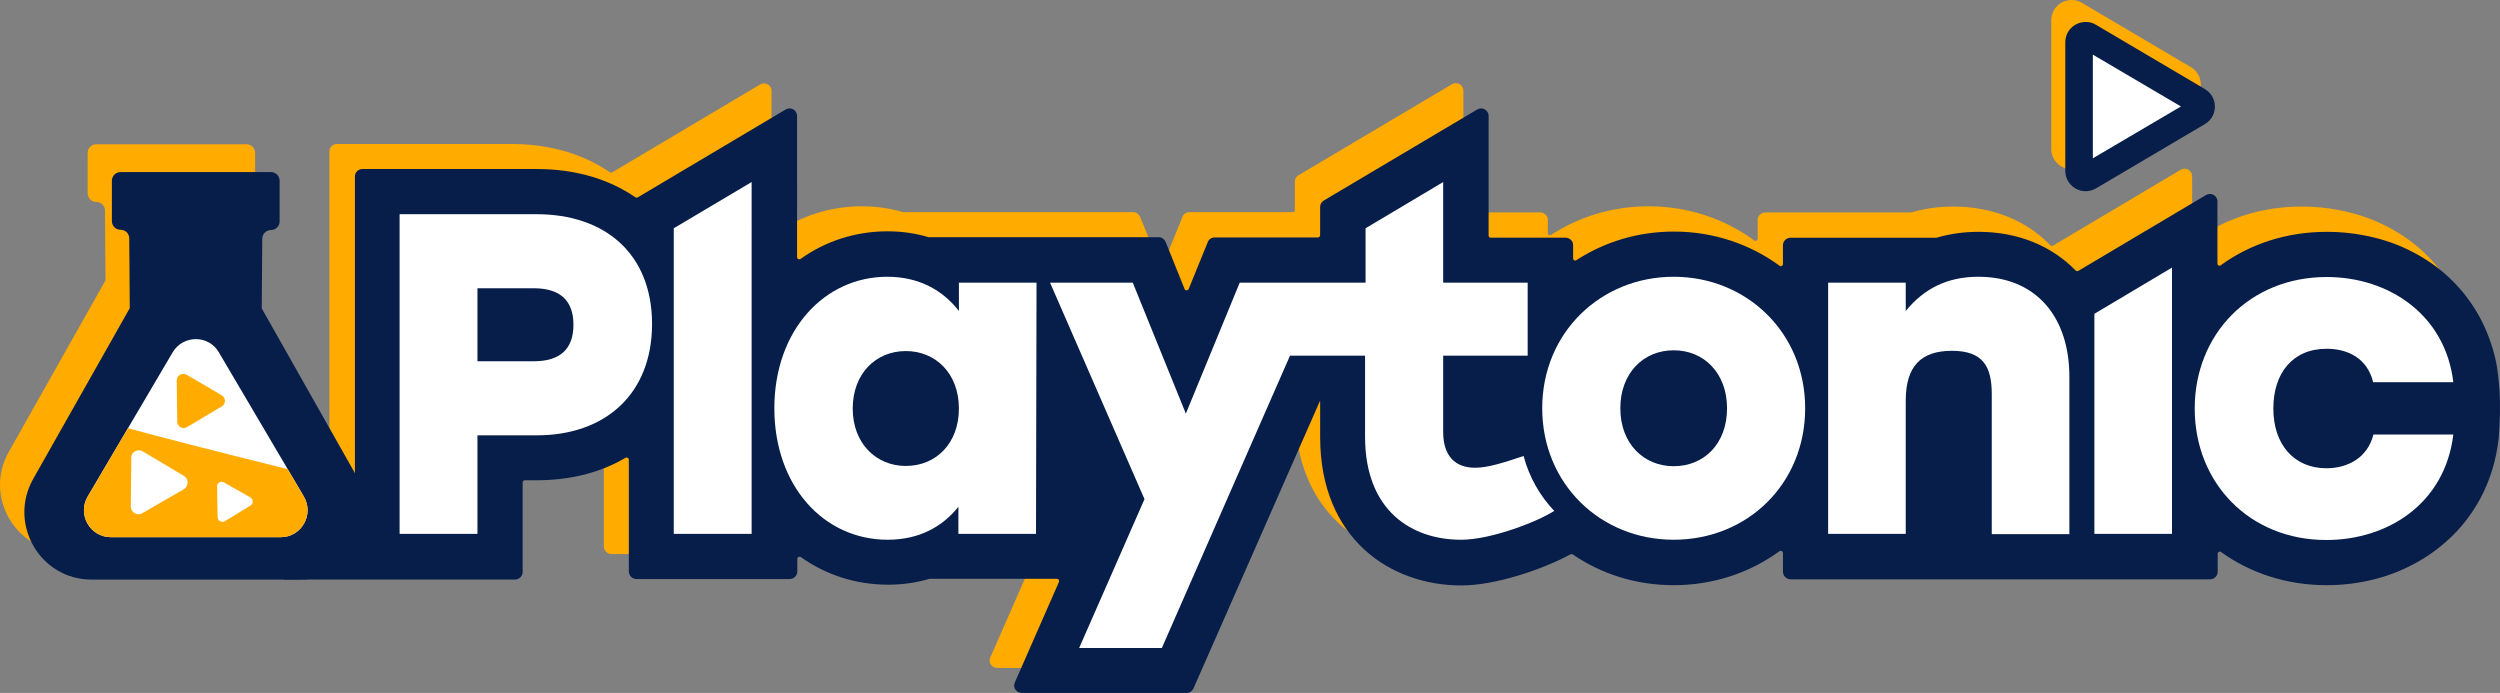<?xml version="1.0" encoding="UTF-8" standalone="no"?>
<svg
   width="979.95"
   height="271.617"
   viewBox="0 0 979.95 271.617"
   version="1.1"
   id="svg23"
   sodipodi:docname="Playtonic Games (2).svg"
   inkscape:version="1.3.2 (091e20e, 2023-11-25, custom)"
   xmlns:inkscape="http://www.inkscape.org/namespaces/inkscape"
   xmlns:sodipodi="http://sodipodi.sourceforge.net/DTD/sodipodi-0.dtd"
   xmlns="http://www.w3.org/2000/svg"
   xmlns:svg="http://www.w3.org/2000/svg">
  <rect x="0" y="0" width="979.95" height="271.617" fill="#808080" stroke="none"/>
  <sodipodi:namedview
     id="namedview23"
     pagecolor="#ffffff"
     bordercolor="#000000"
     borderopacity="0.25"
     inkscape:showpageshadow="2"
     inkscape:pageopacity="0.0"
     inkscape:pagecheckerboard="0"
     inkscape:deskcolor="#d1d1d1"
     inkscape:zoom="1.4658512"
     inkscape:cx="489.8178"
     inkscape:cy="135.4162"
     inkscape:window-width="1920"
     inkscape:window-height="1017"
     inkscape:window-x="-8"
     inkscape:window-y="-8"
     inkscape:window-maximized="1"
     inkscape:current-layer="svg23" />
  <defs
     id="defs2">
    <clipPath
       id="clip1">
      <path
         d="m 33,165 h 89 v 46 H 33 Z m 0,0"
         id="path1" />
    </clipPath>
    <clipPath
       id="clip2">
      <path
         d="m 44.121,165.832 c 7.805,3 87.457,22.617 87.457,22.617 l -1.902,25.82 -102.766,2.102 v -24.02 z m 0,0"
         id="path2" />
    </clipPath>
  </defs>
  <g
     id="surface1"
     transform="translate(-0.561)">
    <path
       style="fill:#ffab00;fill-opacity:1;fill-rule:nonzero;stroke:none"
       d="m 970.316,141.914 c -0.203,-2.305 -0.402,-4.504 -0.703,-6.707 -0.398,-2.801 -1,-5.504 -1.801,-8.207 -1.699,-5.703 -4.102,-11.207 -7.305,-16.211 -3.102,-4.906 -7.004,-9.41 -11.305,-13.211 -4.406,-3.902 -9.406,-7.105 -14.812,-9.707 -5.602,-2.703 -11.508,-4.504 -17.512,-5.605 -4.703,-0.902 -9.402,-1.301 -14.105,-1.301 -15.91,0 -30.223,4.805 -41.629,13.109 -0.602,0.402 -1.301,0 -1.301,-0.699 V 69.055 c 0,-2.301 -2.5,-3.703 -4.504,-2.5 l -50.031,29.723 c -0.301,0.199 -0.801,0.098 -1,-0.102 -9.305,-9.605 -22.516,-15.211 -38.125,-15.211 -5.805,0 -11.305,0.801 -16.41,2.301 h -57.234 c -1.602,0 -3.004,1.301 -3.004,2.902 v 7.406 c 0,0.699 -0.801,1.102 -1.301,0.699 -11.508,-8.406 -25.816,-13.41 -41.426,-13.41 -14.211,0 -27.316,4.105 -38.227,11.211 -0.598,0.398 -1.301,0 -1.301,-0.703 v -5.203 c 0,-1.602 -1.301,-2.902 -3,-2.902 h -29.32 c -0.5,0 -0.801,-0.398 -0.801,-0.898 V 35.527 c 0,-2.301 -2.5,-3.703 -4.5,-2.5 L 509.621,68.656 c -0.902,0.5 -1.5,1.5 -1.5,2.5 v 11.109 c 0,0.5 -0.402,0.898 -0.801,0.898 h -40.527 c -1.199,0 -2.301,0.703 -2.703,1.805 l -7.504,18.414 c -0.301,0.699 -1.301,0.699 -1.602,0 l -7.504,-18.316 c -0.5,-1.102 -1.5,-1.902 -2.703,-1.902 h -90.258 c -5,-1.5 -10.406,-2.301 -16.008,-2.301 -12.809,0 -24.418,3.902 -34.121,10.809 -0.602,0.402 -1.402,0 -1.402,-0.699 v -55.344 c 0,-2.301 -2.504,-3.703 -4.504,-2.504 l -57.938,34.43 c -0.301,0.199 -0.598,0.098 -0.898,0 -10.309,-7.105 -23.418,-11.109 -38.625,-11.109 h -68.445 c -1.602,0 -2.902,1.301 -2.902,2.902 V 214.27 c 0,1.602 1.301,3.004 2.902,3.004 h 60.039 c 1.602,0 3.004,-1.301 3.004,-3.004 v -34.926 c 0,-0.5 0.398,-0.902 0.898,-0.902 h 4.703 c 13.109,0 24.918,-3.004 34.723,-8.809 0.602,-0.297 1.301,0.102 1.301,0.703 v 43.832 c 0,1.602 1.301,3.004 3,3.004 h 60.039 c 1.602,0 3.004,-1.301 3.004,-3.004 v -4.902 c 0,-0.699 0.801,-1.102 1.398,-0.699 9.707,6.906 21.414,10.809 34.223,10.809 5.703,0 11.109,-0.801 16.211,-2.305 h 50.133 c 0.602,0 1,0.602 0.801,1.203 l -17.312,39.43 c -0.898,2.004 0.602,4.105 2.703,4.105 h 64.441 c 1.199,0 2.199,-0.703 2.699,-1.801 l 49.535,-112.891 h 0.098 v 14.012 c 0,40.23 27.816,58.246 55.336,58.246 13.707,0 32.32,-6.508 42.828,-12.211 0.301,-0.102 0.598,-0.102 0.801,0 11.207,7.707 24.816,12.109 39.625,12.109 15.211,0 29.617,-4.703 41.426,-13.309 0.602,-0.402 1.402,0 1.402,0.699 l 5,4.305 c 0,1.602 1.301,3 3.004,3 l 96.461,3.004 h 62.941 c 1.602,0 3,-1.301 3,-3.004 v -7.004 c 0,-0.703 0.801,-1.102 1.301,-0.703 11.41,8.207 25.617,13.012 41.43,13.012 6.402,0 12.805,-0.801 19.012,-2.402 5.902,-1.5 11.508,-3.801 16.809,-6.805 5.105,-2.902 9.809,-6.504 13.91,-10.609 4.102,-4.102 7.605,-8.906 10.406,-14.012 4.004,-7.402 6.402,-15.609 7.305,-24.016 0.5,-6.105 0.602,-12.91 0.102,-19.516 z m 0,0"
       id="path3" />
    <path
       style="fill:#071e4a;fill-opacity:1;fill-rule:nonzero;stroke:none"
       d="m 980.223,151.82 c -0.203,-2.301 -0.402,-4.504 -0.703,-6.707 -0.398,-2.801 -1,-5.504 -1.801,-8.203 -1.699,-5.707 -4.102,-11.211 -7.305,-16.215 -3.102,-4.902 -7.004,-9.406 -11.305,-13.211 -4.406,-3.902 -9.406,-7.105 -14.812,-9.707 -5.602,-2.703 -11.508,-4.504 -17.512,-5.605 -4.699,-0.898 -9.402,-1.301 -14.105,-1.301 -15.91,0 -30.223,4.805 -41.629,13.113 -0.602,0.398 -1.301,0 -1.301,-0.703 V 78.961 c 0,-2.301 -2.5,-3.703 -4.504,-2.5 l -50.031,29.723 c -0.301,0.199 -0.801,0.102 -1,-0.098 -9.305,-9.609 -22.516,-15.215 -38.125,-15.215 -5.805,0 -11.305,0.801 -16.41,2.305 h -57.234 c -1.602,0 -3.004,1.301 -3.004,2.902 v 7.402 c 0,0.703 -0.801,1.102 -1.301,0.703 -11.508,-8.406 -25.816,-13.41 -41.426,-13.41 -14.211,0 -27.316,4.102 -38.227,11.207 -0.598,0.402 -1.301,0 -1.301,-0.699 v -5.203 c 0,-1.602 -1.301,-2.902 -3,-2.902 h -29.32 c -0.5,0 -0.801,-0.402 -0.801,-0.902 V 45.438 c 0,-2.305 -2.5,-3.703 -4.5,-2.504 L 519.527,78.562 c -0.902,0.5 -1.5,1.5 -1.5,2.5 v 11.109 c 0,0.5 -0.402,0.902 -0.801,0.902 h -40.527 c -1.199,0 -2.301,0.699 -2.703,1.801 l -7.504,18.414 c -0.301,0.703 -1.301,0.703 -1.602,0 L 457.488,94.875 c -0.5,-1.102 -1.504,-1.902 -2.703,-1.902 h -90.258 c -5.004,-1.5 -10.406,-2.301 -16.012,-2.301 -12.809,0 -24.414,3.902 -34.121,10.809 -0.602,0.398 -1.398,0 -1.398,-0.699 V 45.438 c 0,-2.305 -2.504,-3.703 -4.504,-2.504 l -57.938,34.43 c -0.301,0.199 -0.602,0.098 -0.902,0 -10.305,-7.109 -23.414,-11.109 -38.625,-11.109 h -68.441 c -1.602,0 -2.902,1.301 -2.902,2.902 v 139.711 h -12.008 l -15.91,18.312 h 90.656 c 1.602,0 3.004,-1.301 3.004,-3 v -35.031 c 0,-0.5 0.398,-0.898 0.898,-0.898 h 4.703 c 13.109,0 24.918,-3.004 34.723,-8.809 0.602,-0.301 1.301,0.102 1.301,0.703 v 43.832 c 0,1.602 1.301,3.004 3.004,3.004 h 60.039 c 1.602,0 3,-1.301 3,-3.004 v -4.902 c 0,-0.699 0.801,-1.102 1.402,-0.699 9.707,6.902 21.414,10.809 34.223,10.809 5.703,0 11.105,-0.801 16.207,-2.305 h 49.934 c 0.602,0 1,0.602 0.801,1.203 l -17.312,39.43 c -0.898,2.004 0.602,4.105 2.703,4.105 h 64.641 c 1.203,0 2.203,-0.703 2.703,-1.805 l 49.531,-112.586 h 0.102 v 14.008 c 0,40.234 27.816,58.246 55.332,58.246 13.711,0 32.32,-6.504 42.828,-12.207 0.301,-0.102 0.602,-0.102 0.801,0 11.207,7.703 24.816,12.109 39.625,12.109 15.211,0 29.621,-4.703 41.426,-13.312 0.602,-0.398 1.402,0 1.402,0.703 v 7.305 c 0,1.602 1.301,3.004 3.004,3.004 h 164.402 c 1.602,0 3.004,-1.305 3.004,-3.004 v -7.008 c 0,-0.699 0.801,-1.098 1.301,-0.699 11.406,8.207 25.617,13.012 41.426,13.012 6.402,0 12.809,-0.801 19.012,-2.402 5.902,-1.5 11.508,-3.805 16.812,-6.805 5.102,-2.902 9.805,-6.508 13.906,-10.609 4.105,-4.102 7.605,-8.906 10.406,-14.012 4.004,-7.406 6.406,-15.613 7.305,-24.02 0.5,-6.402 0.703,-13.109 0.203,-19.715 z m 0,0"
       id="path4" />
    <path
       style="fill:#ffab00;fill-opacity:1;fill-rule:nonzero;stroke:none"
       d="M 131.477,177.141 93.555,110.086 93.754,82.766 c 0,-1.902 1.602,-3.402 3.402,-3.402 1.902,0 3.402,-1.5 3.402,-3.402 V 59.949 c 0,-1.902 -1.5,-3.406 -3.402,-3.406 H 38.32 c -1.902,0 -3.402,1.504 -3.402,3.406 v 15.812 c 0,1.898 1.5,3.402 3.402,3.402 1.898,0 3.402,1.5 3.402,3.402 l 0.199,27.32 -37.926,67.254 c -9.906,17.516 2.801,39.23 22.914,39.23 H 108.562 c 20.215,0 32.82,-21.715 22.914,-39.23 z m 0,0"
       id="path5" />
    <path
       style="fill:#071e4a;fill-opacity:1;fill-rule:nonzero;stroke:none"
       d="m 141.086,187.949 -37.926,-67.055 0.199,-27.32 c 0,-1.902 1.602,-3.402 3.402,-3.402 1.902,0 3.402,-1.5 3.402,-3.402 V 70.855 c 0,-1.902 -1.5,-3.402 -3.402,-3.402 H 47.824 c -1.902,0 -3.402,1.5 -3.402,3.402 v 15.812 c 0,1.902 1.5,3.402 3.402,3.402 1.902,0 3.402,1.504 3.402,3.402 l 0.199,27.324 -37.922,67.051 c -9.809,17.617 2.801,39.332 22.914,39.332 h 81.652 c 20.211,0 32.922,-21.715 23.016,-39.23 z m 0,0"
       id="path6" />
    <path
       style="fill:#ffffff;fill-opacity:1;fill-rule:nonzero;stroke:none"
       d="m 34.918,194.656 33.32,-56.547 c 4.102,-6.906 14.109,-6.906 18.109,0 l 33.324,56.547 c 4.102,7.004 -0.902,15.91 -9.105,15.91 H 44.023 c -8.207,0 -13.211,-8.906 -9.105,-15.91 z m 0,0"
       id="path7" />
    <g
       clip-path="url(#clip1)"
       clip-rule="nonzero"
       id="g9">
      <g
         clip-path="url(#clip2)"
         clip-rule="nonzero"
         id="g8">
        <path
           style="fill:#ffab00;fill-opacity:1;fill-rule:nonzero;stroke:none"
           d="m 34.918,194.656 33.32,-56.547 c 4.102,-6.906 14.109,-6.906 18.109,0 l 33.324,56.547 c 4.102,7.004 -0.902,15.91 -9.105,15.91 H 44.023 c -8.207,0 -13.211,-8.906 -9.105,-15.91 z m 0,0"
           id="path8" />
      </g>
    </g>
    <path
       style="fill:#ffffff;fill-opacity:1;fill-rule:nonzero;stroke:none"
       d="m 88.449,189.148 10.207,5.805 c 1.203,0.703 1.301,2.504 0.102,3.203 L 88.75,204.262 c -1.199,0.801 -2.902,-0.102 -2.902,-1.602 l -0.199,-12.008 c -0.102,-1.301 1.5,-2.305 2.801,-1.504 z m 0,0"
       id="path9" />
    <path
       style="fill:#ffab00;fill-opacity:1;fill-rule:nonzero;stroke:none"
       d="m 73.742,146.918 13.707,8.004 c 1.703,1 1.703,3.402 0,4.406 l -13.609,8.105 c -1.699,1 -3.801,-0.199 -3.801,-2.203 l -0.199,-16.113 c 0,-2 2.199,-3.203 3.902,-2.199 z m 0,0"
       id="path10" />
    <path
       style="fill:#ffffff;fill-opacity:1;fill-rule:nonzero;stroke:none"
       d="m 56.531,176.941 16.109,9.605 c 2,1.203 1.902,4.004 0,5.207 l -16.312,9.406 c -2,1.199 -4.5,-0.301 -4.5,-2.602 l 0.199,-19.016 c -0.102,-2.402 2.5,-3.805 4.504,-2.602 z m 0,0"
       id="path11" />
    <path
       style="fill:#ffab00;fill-opacity:1;fill-rule:nonzero;stroke:none"
       d="M 815.414,12.809 849.938,33.125 815.414,53.441 Z M 812.613,0 c -4.203,0 -8.004,3.301 -8.004,8.008 v 50.34 c 0,4.602 3.801,8.004 8.004,8.004 1.301,0 2.703,-0.398 4.004,-1.102 l 42.727,-25.219 c 5.203,-3.102 5.203,-10.609 0,-13.711 L 816.617,1.102 C 815.316,0.301 813.914,0 812.613,0 Z m 0,0"
       id="path12" />
    <path
       style="fill:#ffffff;fill-opacity:1;fill-rule:nonzero;stroke:none"
       d="m 822.219,64.25 c -1,0 -2.102,-0.801 -2.102,-2.102 V 21.316 c 0,-1.301 1.102,-2.102 2.102,-2.102 0.402,0 0.703,0.102 1.004,0.301 l 34.621,20.418 c 0.898,0.598 1,1.398 1,1.801 0,0.398 -0.102,1.301 -1,1.801 L 823.223,63.949 C 822.922,64.152 822.52,64.25 822.219,64.25 Z m 0,0"
       id="path13" />
    <path
       style="fill:#ffffff;fill-opacity:1;fill-rule:nonzero;stroke:none"
       d="m 824.422,25.32 27.918,16.414 -27.918,16.512 z m -2.203,-10.41 c -3.402,0 -6.504,2.703 -6.504,6.406 v 40.832 c 0,3.805 3.102,6.406 6.504,6.406 1.102,0 2.203,-0.301 3.305,-0.902 l 34.621,-20.414 c 4.203,-2.504 4.203,-8.609 0,-11.109 L 825.523,15.711 c -1.102,-0.5 -2.203,-0.801 -3.305,-0.801 z m 0,0"
       id="path14" />
    <path
       style="fill:#071e4a;fill-opacity:1;fill-rule:nonzero;stroke:none"
       d="m 820.918,21.418 34.523,20.316 -34.523,20.316 z m -2.801,-12.812 c -4.203,0 -8.004,3.305 -8.004,8.008 v 50.34 c 0,4.605 3.801,8.008 8.004,8.008 1.301,0 2.703,-0.402 4.004,-1.102 l 42.727,-25.223 c 5.203,-3.102 5.203,-10.605 0,-13.711 L 822.121,9.707 c -1.301,-0.801 -2.602,-1.102 -4.004,-1.102 z m 0,0"
       id="path15" />
    <path
       style="fill:#ffffff;fill-opacity:1;fill-rule:nonzero;stroke:none"
       d="M 295.184,71.355 264.664,89.473 V 209.266 h 30.52 z m 0,0"
       id="path16" />
    <path
       style="fill:#ffffff;fill-opacity:1;fill-rule:nonzero;stroke:none"
       d="m 376.434,121.898 c -6.301,-8.109 -15.609,-13.414 -28.117,-13.414 -24.516,0 -44.227,20.918 -44.227,51.543 0,30.422 19.312,51.539 44.426,51.539 12.508,0 21.516,-5.203 27.719,-12.91 v 10.609 h 30.418 l 0.203,-98.477 h -30.422 z m -20.812,60.746 c -11.605,0 -20.812,-8.805 -20.812,-22.516 0,-13.613 9.004,-22.52 20.812,-22.52 11.809,0 20.812,8.906 20.812,22.52 0,13.711 -9.004,22.516 -20.812,22.516 z m 0,0"
       id="path17" />
    <path
       style="fill:#ffffff;fill-opacity:1;fill-rule:nonzero;stroke:none"
       d="m 776.09,108.484 c -12.207,0 -21.312,4.605 -28.516,13.414 v -11.109 h -30.422 v 98.477 h 30.422 v -52.242 c 0,-13.609 6.102,-19.516 18.109,-19.516 12.309,0 15.609,6.305 15.609,17.016 v 54.844 h 30.422 v -61.648 c 0,-24.02 -13.512,-39.234 -35.625,-39.234 z m 0,0"
       id="path18" />
    <path
       style="fill:#ffffff;fill-opacity:1;fill-rule:nonzero;stroke:none"
       d="m 851.938,104.883 -30.418,18.113 v 86.27 h 30.418 z m 0,0"
       id="path19" />
    <path
       style="fill:#ffffff;fill-opacity:1;fill-rule:nonzero;stroke:none"
       d="m 912.477,183.547 c -12.707,0 -20.812,-9.309 -20.812,-23.418 0,-13.812 7.504,-23.422 20.914,-23.422 8.105,0 15.91,3.605 18.211,13.113 h 31.422 c -3.102,-26.324 -25.117,-41.234 -49.633,-41.234 -30.219,0 -51.734,22.418 -51.734,51.543 0,29.223 21.516,51.539 51.535,51.539 24.016,0 46.527,-14.109 49.832,-41.332 h -31.32 c -2.301,9.207 -10.207,13.211 -18.414,13.211 z m 0,0"
       id="path20" />
    <path
       style="fill:#ffffff;fill-opacity:1;fill-rule:nonzero;stroke:none"
       d="M 210.93,83.965 H 157.195 V 209.266 h 30.52 v -38.629 h 23.312 c 26.52,0 45.129,-15.914 45.129,-43.734 -0.098,-27.723 -18.711,-42.937 -45.227,-42.937 z m -1.203,57.648 h -22.012 v -28.625 h 22.012 c 10.41,0 15.613,4.805 15.613,14.312 0,9.508 -5.203,14.312 -15.613,14.312 z m 0,0"
       id="path21" />
    <path
       style="fill:#ffffff;fill-opacity:1;fill-rule:nonzero;stroke:none"
       d="m 578.766,183.344 c -7.707,0 -12.508,-4.5 -12.508,-14.008 v -29.926 h 33.121 v -28.621 h -33.121 V 71.355 l -30.422,18.117 v 21.316 h -49.332 l -21.113,51.34 -20.812,-51.34 H 412.156 L 449.18,195.656 423.566,254 h 32.418 l 50.234,-114.59 h 29.418 v 31.727 c 0,29.422 18.613,40.43 37.625,40.43 11.906,0 30.219,-7.203 36.523,-11.309 -5.605,-5.902 -9.809,-13.211 -12.008,-21.516 -7.805,2.602 -13.91,4.602 -19.012,4.602 z m 0,0"
       id="path22" />
    <path
       style="fill:#ffffff;fill-opacity:1;fill-rule:nonzero;stroke:none"
       d="m 656.613,108.484 c -28.516,0 -51.531,21.82 -51.531,51.543 0,29.523 22.715,51.539 51.531,51.539 28.82,0 51.535,-21.816 51.535,-51.539 0,-29.723 -23.016,-51.543 -51.535,-51.543 z m 0,74.262 c -11.707,0 -20.914,-8.809 -20.914,-22.719 0,-13.711 9.008,-22.719 20.914,-22.719 11.91,0 20.914,9.008 20.914,22.719 0,13.91 -9.004,22.719 -20.914,22.719 z m 0,0"
       id="path23" />
  </g>
</svg>
